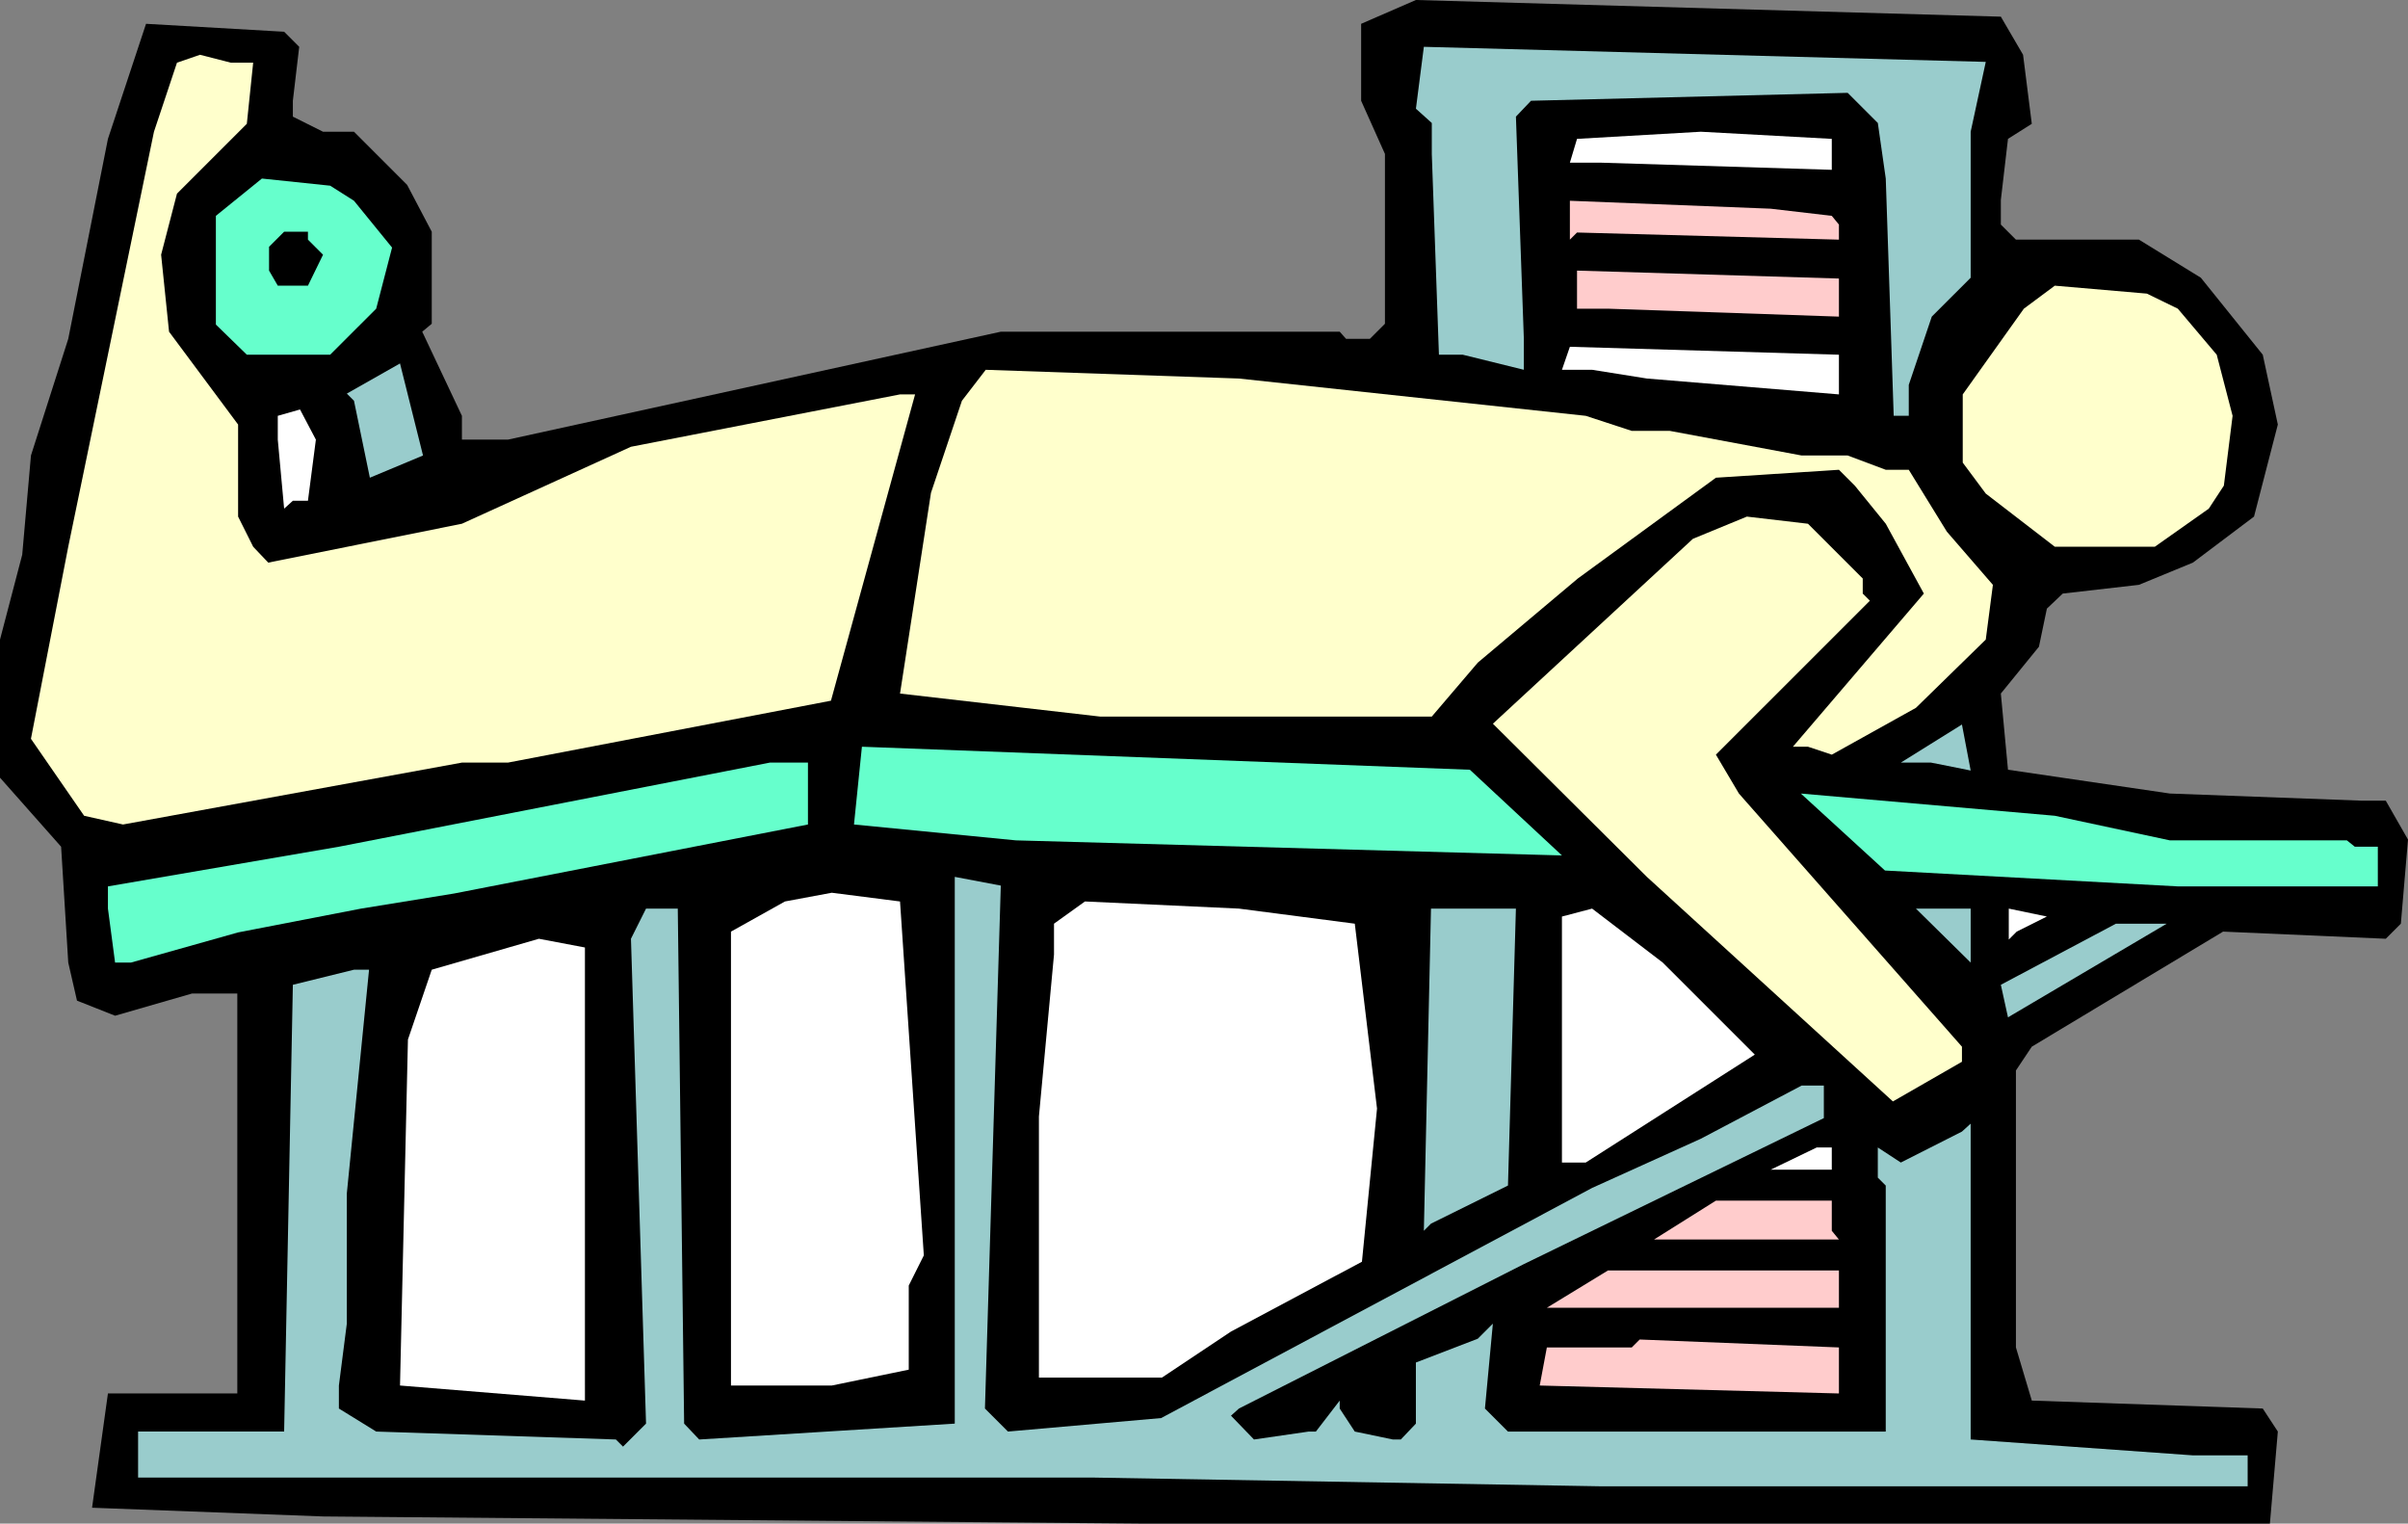 <?xml version="1.0" encoding="UTF-8" standalone="no"?>
<svg
   version="1.0"
   width="129.724mm"
   height="82.068mm"
   id="svg31"
   sodipodi:docname="Legs 03.wmf"
   xmlns:inkscape="http://www.inkscape.org/namespaces/inkscape"
   xmlns:sodipodi="http://sodipodi.sourceforge.net/DTD/sodipodi-0.dtd"
   xmlns="http://www.w3.org/2000/svg"
   xmlns:svg="http://www.w3.org/2000/svg">
  <rect width="100%" height="100%" fill="#808080" stroke="none"/>
  <sodipodi:namedview
     id="namedview31"
     pagecolor="#ffffff"
     bordercolor="#000000"
     borderopacity="0.25"
     inkscape:showpageshadow="2"
     inkscape:pageopacity="0.0"
     inkscape:pagecheckerboard="0"
     inkscape:deskcolor="#d1d1d1"
     inkscape:document-units="mm" />
  <defs
     id="defs1">
    <pattern
       id="WMFhbasepattern"
       patternUnits="userSpaceOnUse"
       width="6"
       height="6"
       x="0"
       y="0" />
  </defs>
  <path
     style="fill:#000000;fill-opacity:1;fill-rule:evenodd;stroke:none"
     d="m 411.918,11.147 1.778,14.055 -4.848,3.069 -1.454,12.439 v 5.008 l 3.07,3.069 h 25.048 l 12.605,7.754 12.605,15.67 3.07,14.217 -4.848,18.74 -12.443,9.37 -10.989,4.523 -15.514,1.777 -3.232,3.069 -1.616,7.754 -7.757,9.532 1.454,15.509 32.966,4.847 39.107,1.454 h 4.848 l 4.525,7.916 -1.454,17.124 -3.07,3.069 -33.128,-1.454 -38.946,23.425 -3.232,4.847 v 56.381 l 3.232,10.824 47.026,1.616 3.07,4.685 -1.616,18.74 H 232.057 l -166.286,-1.454 -47.026,-1.777 3.232,-23.263 h 26.341 v -81.422 h -9.211 l -15.675,4.523 -7.757,-3.069 -1.778,-7.754 L 12.443,172.375 0,158.32 v -28.11 l 4.525,-17.286 1.778,-20.194 7.595,-23.748 8.08,-40.711 7.757,-23.425 28.118,1.616 3.07,3.069 -1.293,10.985 v 3.231 l 6.141,3.069 h 6.302 l 10.827,10.824 5.01,9.532 v 18.74 l -1.939,1.616 8.08,17.124 v 4.847 h 9.373 L 203.777,67.528 h 69.003 l 1.293,1.454 h 4.848 l 3.07,-3.069 V 31.341 L 277.144,20.517 V 4.847 L 288.294,0 407.393,3.393 Z"
     id="path1" />
  <path
     style="fill:#99cccc;fill-opacity:1;fill-rule:evenodd;stroke:none"
     d="m 401.252,26.817 v 29.725 l -7.918,7.916 -4.686,13.893 v 6.3 h -3.07 l -1.616,-48.304 -1.616,-11.309 -6.141,-6.139 -64.478,1.616 -3.07,3.231 1.616,45.234 v 6.3 l -12.443,-3.069 h -4.848 l -1.454,-40.872 v -6.3 l -3.232,-2.908 1.616,-12.601 114.413,3.069 z"
     id="path2" />
  <path
     style="fill:#ffffcc;fill-opacity:1;fill-rule:evenodd;stroke:none"
     d="M 51.55,12.763 50.258,25.202 36.037,39.418 32.805,51.858 34.421,67.528 48.48,86.43 V 105.17 l 3.07,6.139 3.07,3.231 39.43,-7.916 34.421,-15.67 54.782,-10.662 h 3.07 l -17.13,62.359 -65.771,12.601 h -9.373 l -69.003,12.601 -7.918,-1.777 -10.827,-15.67 7.595,-39.095 17.453,-84.491 4.686,-14.055 4.686,-1.616 6.302,1.616 z"
     id="path3" />
  <path
     style="fill:#ffffff;fill-opacity:1;fill-rule:evenodd;stroke:none"
     d="m 372.972,34.572 -47.026,-1.454 h -6.302 l 1.454,-4.847 25.21,-1.454 26.664,1.454 z"
     id="path4" />
  <path
     style="fill:#66ffcc;fill-opacity:1;fill-rule:evenodd;stroke:none"
     d="m 72.074,40.872 7.757,9.532 -3.232,12.439 -9.373,9.37 H 50.258 L 43.955,66.074 V 43.942 l 9.373,-7.593 13.898,1.454 z"
     id="path5" />
  <path
     style="fill:#ffcccc;fill-opacity:1;fill-rule:evenodd;stroke:none"
     d="m 372.972,43.942 1.454,1.777 v 3.069 l -53.328,-1.454 -1.454,1.454 v -7.916 l 40.885,1.616 z"
     id="path6" />
  <path
     style="fill:#000000;fill-opacity:1;fill-rule:evenodd;stroke:none"
     d="m 62.701,48.788 3.07,3.069 -3.07,6.3 h -6.141 l -1.778,-3.069 v -4.847 l 3.07,-3.069 h 4.848 z"
     id="path7" />
  <path
     style="fill:#ffcccc;fill-opacity:1;fill-rule:evenodd;stroke:none"
     d="m 374.427,64.459 -47.026,-1.616 h -6.302 v -7.754 l 53.328,1.616 z"
     id="path8" />
  <path
     style="fill:#ffffcc;fill-opacity:1;fill-rule:evenodd;stroke:none"
     d="m 443.43,62.843 7.918,9.37 3.232,12.439 -1.778,14.217 -3.07,4.685 -10.989,7.754 h -20.362 l -14.059,-10.824 -4.686,-6.3 V 80.291 l 12.443,-17.448 6.302,-4.685 18.746,1.616 z"
     id="path9" />
  <path
     style="fill:#ffffff;fill-opacity:1;fill-rule:evenodd;stroke:none"
     d="m 374.427,80.291 -39.107,-3.231 -11.15,-1.777 h -6.141 l 1.616,-4.685 54.782,1.616 z"
     id="path10" />
  <path
     style="fill:#99cccc;fill-opacity:1;fill-rule:evenodd;stroke:none"
     d="M 75.306,97.254 72.074,81.583 70.619,80.129 81.446,73.99 86.133,92.73 Z"
     id="path11" />
  <path
     style="fill:#ffffcc;fill-opacity:1;fill-rule:evenodd;stroke:none"
     d="m 322.876,84.653 9.373,3.069 h 7.757 l 26.826,5.008 h 9.373 l 7.757,2.908 h 4.686 l 7.757,12.601 9.373,10.824 -1.454,11.147 -14.221,13.893 -17.13,9.532 -4.848,-1.616 h -3.07 l 26.664,-31.179 -7.757,-14.216 -6.302,-7.754 -3.232,-3.231 -25.048,1.616 -28.118,20.517 -20.362,17.124 -9.373,10.985 h -67.549 l -40.723,-4.685 6.302,-40.872 6.302,-18.74 4.848,-6.3 51.55,1.777 z"
     id="path12" />
  <path
     style="fill:#ffffff;fill-opacity:1;fill-rule:evenodd;stroke:none"
     d="m 62.701,101.939 h -3.07 l -1.778,1.616 -1.293,-14.055 v -4.847 l 4.525,-1.292 3.232,6.139 z"
     id="path13" />
  <path
     style="fill:#ffffcc;fill-opacity:1;fill-rule:evenodd;stroke:none"
     d="m 379.275,117.771 v 3.069 l 1.454,1.454 -31.35,31.341 4.686,7.916 45.41,51.535 v 3.069 l -14.059,8.078 -50.096,-45.719 -31.35,-31.179 40.723,-37.641 10.989,-4.523 12.443,1.454 z"
     id="path14" />
  <path
     style="fill:#99cccc;fill-opacity:1;fill-rule:evenodd;stroke:none"
     d="m 393.172,155.251 h -6.141 l 12.443,-7.754 1.778,9.37 z"
     id="path15" />
  <path
     style="fill:#66ffcc;fill-opacity:1;fill-rule:evenodd;stroke:none"
     d="m 318.028,174.152 -111.181,-3.069 -32.966,-3.231 1.616,-15.832 123.785,4.685 z"
     id="path16" />
  <path
     style="fill:#66ffcc;fill-opacity:1;fill-rule:evenodd;stroke:none"
     d="m 164.509,167.852 -72.074,14.055 -18.907,3.069 -25.048,4.847 -21.816,6.139 h -3.232 l -1.454,-10.985 v -4.523 l 47.026,-8.078 87.749,-17.124 h 7.757 z"
     id="path17" />
  <path
     style="fill:#66ffcc;fill-opacity:1;fill-rule:evenodd;stroke:none"
     d="m 441.814,171.083 h 36.037 l 1.616,1.292 h 4.686 v 8.078 H 443.43 l -59.63,-3.231 -17.13,-15.67 51.712,4.523 z"
     id="path18" />
  <path
     style="fill:#99cccc;fill-opacity:1;fill-rule:evenodd;stroke:none"
     d="m 200.545,286.753 4.686,4.685 31.189,-2.746 87.749,-46.85 22.139,-10.016 20.523,-10.824 h 4.525 v 6.624 l -61.085,29.725 -58.014,29.402 -1.616,1.454 4.686,4.847 11.15,-1.616 h 1.454 l 4.848,-6.3 v 1.616 l 3.07,4.685 7.757,1.616 h 1.616 l 3.07,-3.231 v -12.439 l 12.605,-4.847 3.07,-3.069 -1.616,17.286 4.686,4.685 h 76.922 v -50.081 l -1.616,-1.616 v -6.139 l 4.686,3.069 12.443,-6.3 1.778,-1.616 v 64.297 l 45.248,3.231 h 11.15 v 6.3 H 325.947 L 222.685,300.808 H 28.118 v -9.37 h 29.734 l 1.778,-90.953 12.443,-3.069 h 3.07 l -4.525,45.557 v 26.494 l -1.616,12.601 v 4.685 l 7.595,4.685 48.803,1.616 1.454,1.454 4.686,-4.685 -3.07,-98.708 3.07,-6.139 h 6.464 l 1.293,104.847 3.07,3.231 52.035,-3.231 V 178.514 l 9.373,1.777 z"
     id="path19" />
  <path
     style="fill:#ffffff;fill-opacity:1;fill-rule:evenodd;stroke:none"
     d="m 188.102,255.574 -3.07,6.139 v 17.124 l -15.675,3.231 h -20.523 v -92.407 l 10.989,-6.139 9.534,-1.777 13.898,1.777 z"
     id="path20" />
  <path
     style="fill:#ffffff;fill-opacity:1;fill-rule:evenodd;stroke:none"
     d="m 275.851,188.046 4.525,37.641 -3.07,31.179 -26.664,14.216 -14.059,9.37 h -25.048 v -53.15 l 3.07,-32.956 v -6.301 l 6.302,-4.523 31.35,1.454 z"
     id="path21" />
  <path
     style="fill:#99cccc;fill-opacity:1;fill-rule:evenodd;stroke:none"
     d="m 307.04,241.357 -15.675,7.754 -1.454,1.454 1.454,-65.59 h 17.291 z"
     id="path22" />
  <path
     style="fill:#ffffff;fill-opacity:1;fill-rule:evenodd;stroke:none"
     d="m 357.297,214.701 -34.421,21.971 h -4.848 v -50.081 l 6.141,-1.616 14.382,10.985 z"
     id="path23" />
  <path
     style="fill:#99cccc;fill-opacity:1;fill-rule:evenodd;stroke:none"
     d="m 401.252,195.962 -11.15,-10.985 h 11.15 z"
     id="path24" />
  <path
     style="fill:#ffffff;fill-opacity:1;fill-rule:evenodd;stroke:none"
     d="m 410.625,189.661 -1.616,1.616 v -6.301 l 7.757,1.616 z"
     id="path25" />
  <path
     style="fill:#99cccc;fill-opacity:1;fill-rule:evenodd;stroke:none"
     d="m 408.848,207.109 -1.454,-6.624 23.432,-12.439 h 10.342 z"
     id="path26" />
  <path
     style="fill:#ffffff;fill-opacity:1;fill-rule:evenodd;stroke:none"
     d="m 119.099,282.068 v 3.069 l -37.653,-3.069 1.616,-70.436 4.848,-14.216 21.816,-6.3 9.373,1.777 z"
     id="path27" />
  <path
     style="fill:#ffffff;fill-opacity:1;fill-rule:evenodd;stroke:none"
     d="m 372.972,238.126 h -12.443 l 9.373,-4.523 h 3.07 z"
     id="path28" />
  <path
     style="fill:#ffcccc;fill-opacity:1;fill-rule:evenodd;stroke:none"
     d="m 372.972,250.566 1.454,1.777 h -37.653 l 12.605,-7.916 h 23.594 z"
     id="path29" />
  <path
     style="fill:#ffcccc;fill-opacity:1;fill-rule:evenodd;stroke:none"
     d="m 374.427,266.236 h -59.469 l 12.443,-7.593 h 47.026 z"
     id="path30" />
  <path
     style="fill:#ffcccc;fill-opacity:1;fill-rule:evenodd;stroke:none"
     d="m 374.427,283.684 -60.923,-1.616 1.454,-7.754 h 17.291 l 1.616,-1.616 40.562,1.616 z"
     id="path31" />
</svg>
